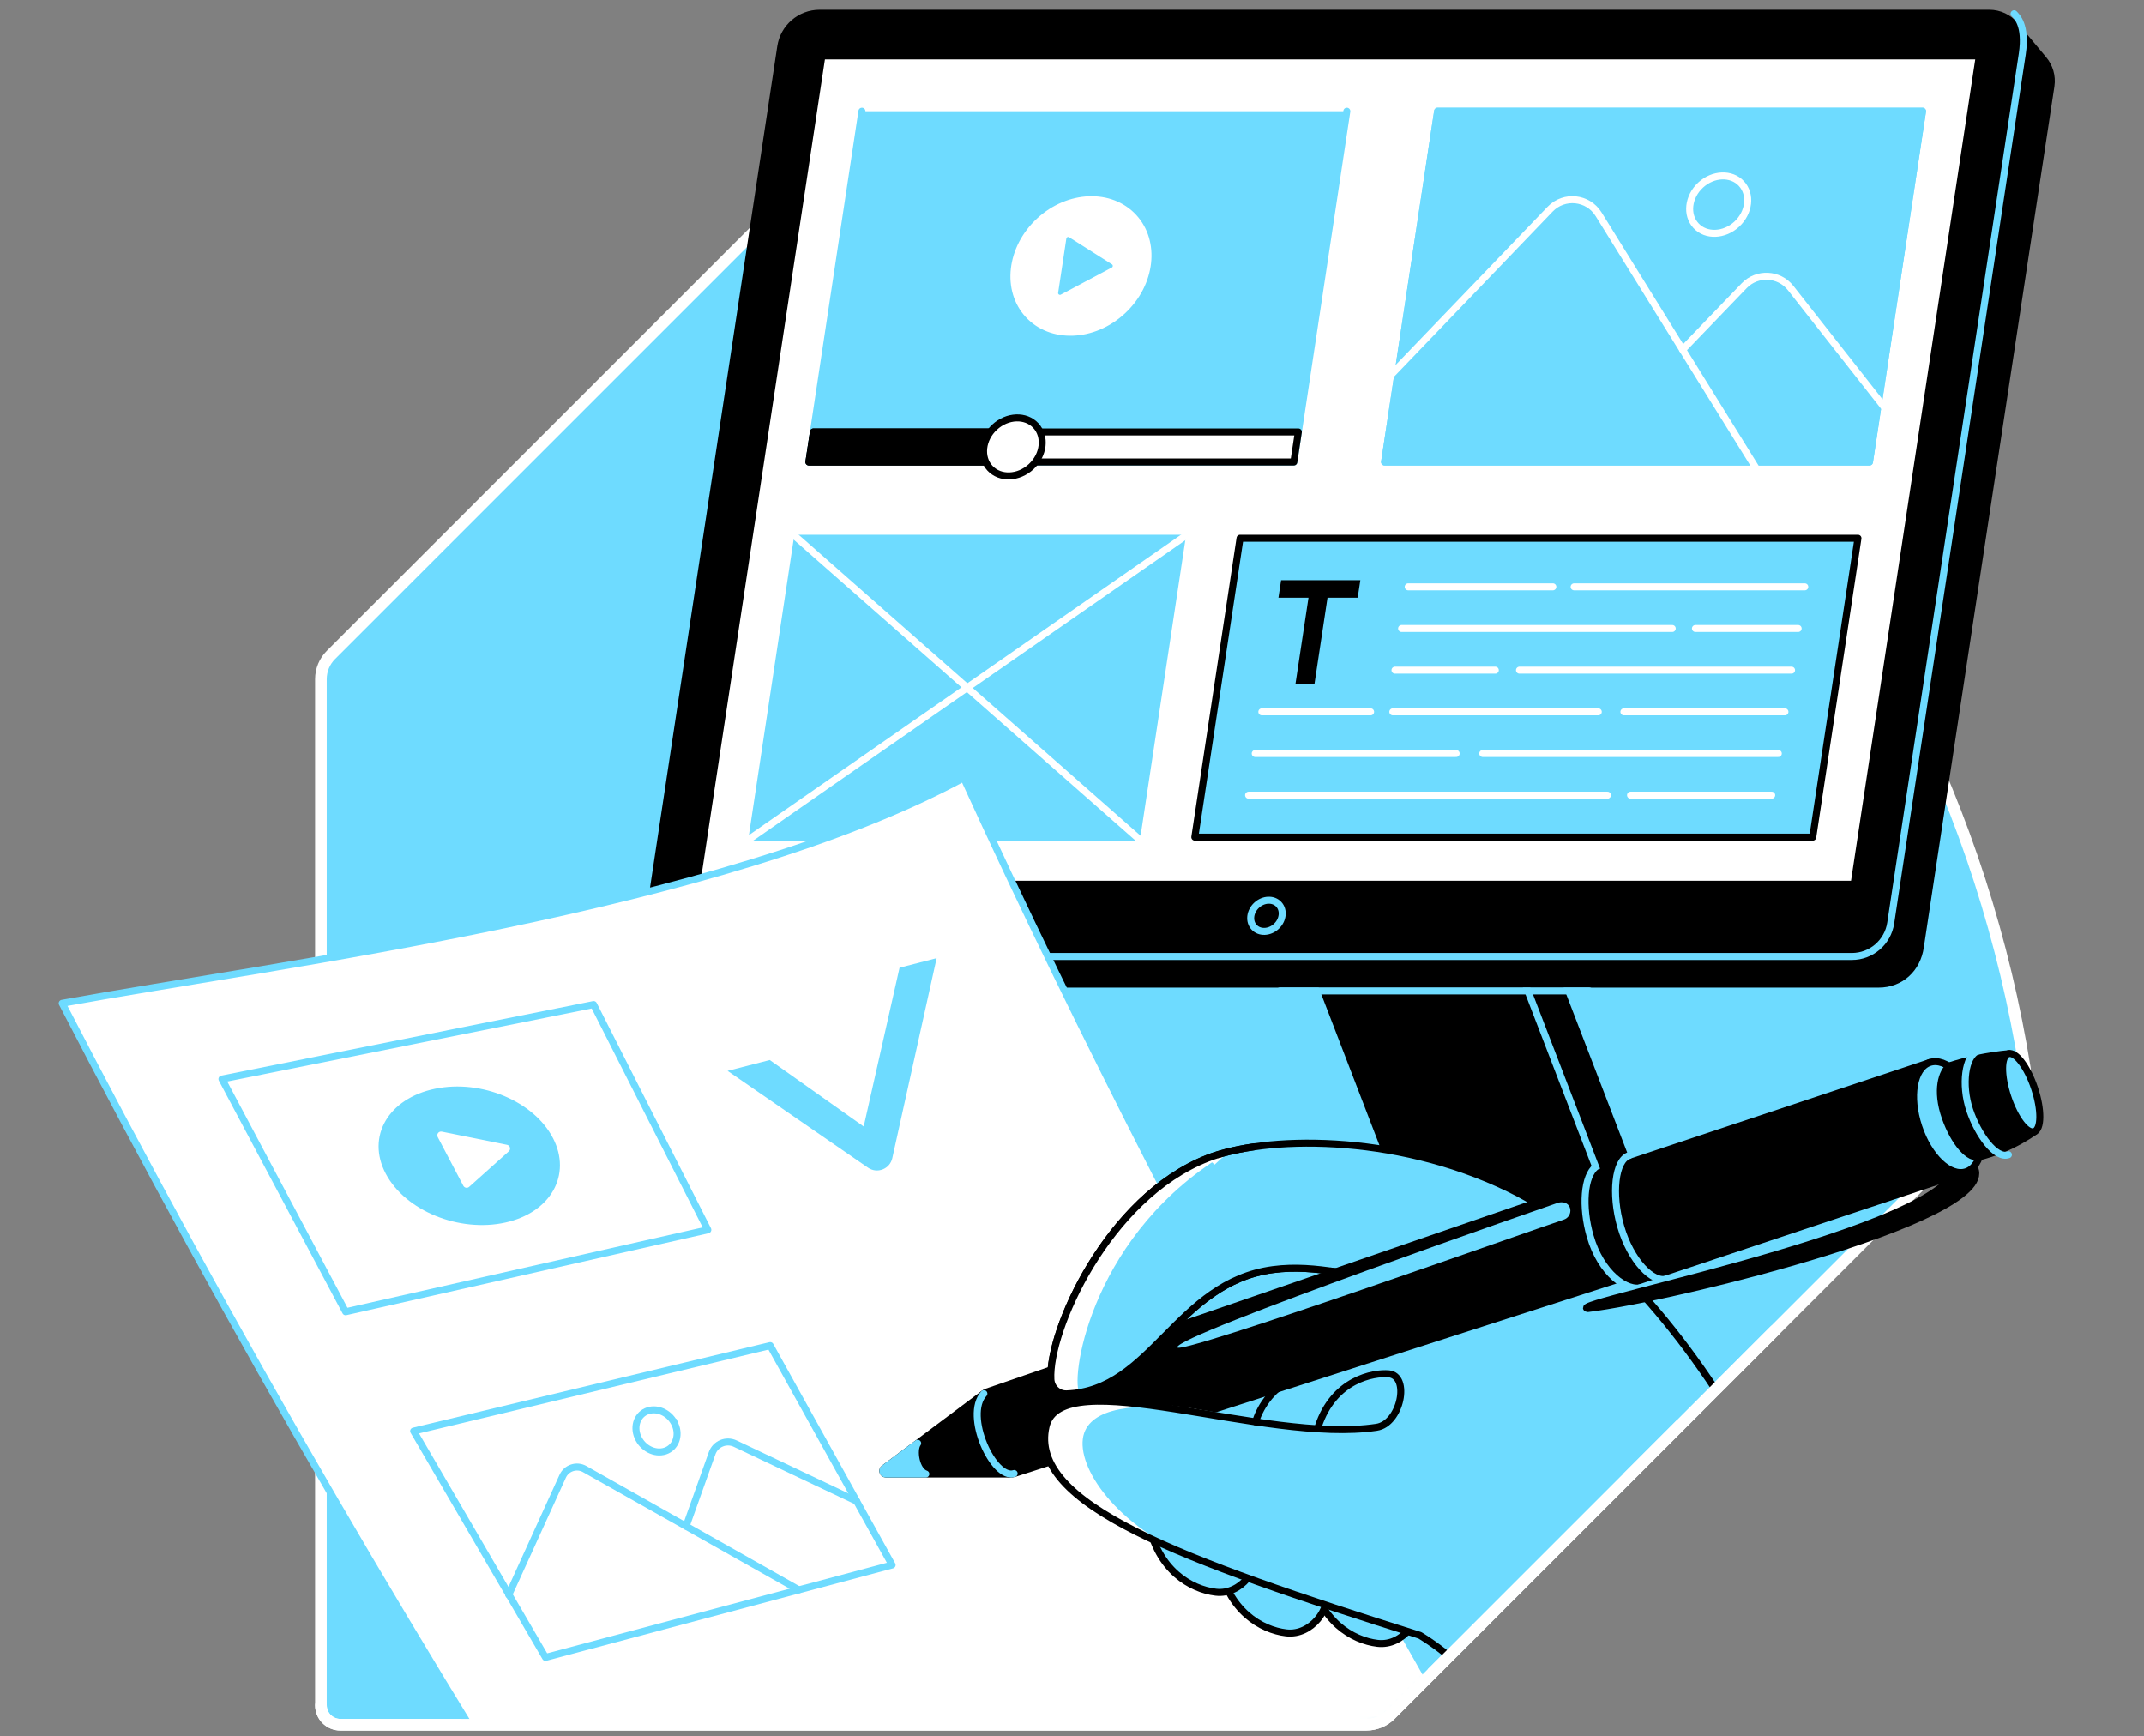 <svg width="368" height="298" viewBox="0 0 368 298" fill="none" xmlns="http://www.w3.org/2000/svg">
<rect x="0" y="0" width="368" height="298" fill="#808080" stroke="none"/>
<g clip-path="url(#clip0_9036_108)">
<path d="M164.745 4.461L56.809 112.394C55.699 113.496 55.081 114.998 55.081 116.56V292.658C55.084 294.506 56.576 295.997 58.42 295.997H234.518C236.08 295.997 237.578 295.375 238.684 294.269L346.621 186.336C347.384 185.573 347.737 184.492 347.564 183.428C340.575 139.823 320.273 97.981 286.681 64.393C253.09 30.805 211.251 10.499 167.646 3.507C166.583 3.337 165.502 3.694 164.738 4.457" fill="#6EDBFF"/>
<path d="M164.745 4.461L56.809 112.394C55.699 113.496 55.081 114.998 55.081 116.56V292.658C55.084 294.506 56.576 295.997 58.42 295.997H234.518C236.08 295.997 237.578 295.375 238.684 294.269L346.621 186.336C347.384 185.573 347.737 184.492 347.564 183.428C340.575 139.823 320.273 97.981 286.681 64.393C253.09 30.805 211.251 10.499 167.646 3.507C166.583 3.337 165.502 3.694 164.738 4.457" stroke="white" stroke-width="2" stroke-linecap="round" stroke-linejoin="round"/>
<mask id="mask0_9036_108" style="mask-type:luminance" maskUnits="userSpaceOnUse" x="-5" y="-29" width="365" height="325">
<path d="M134.659 -5.755L56.809 112.397C55.699 113.499 55.081 115.001 55.081 116.563V149.758L-5 167.195L55.084 263.009V292.661C55.084 294.509 56.576 296 58.42 296H234.518C236.08 296 237.578 295.378 238.684 294.272L315.98 216.98L359.574 200.896C360.337 200.133 359.779 -7.126 359.606 -8.189C352.617 -51.794 329.83 18.498 296.239 -15.09C262.647 -48.678 161.806 -10.981 161.042 -10.217" fill="white"/>
</mask>
<g mask="url(#mask0_9036_108)">
<path d="M282.611 208.088H241.857L223.618 160.727H264.372L282.611 208.088Z" fill="black" stroke="black" stroke-width="1.2" stroke-linecap="round" stroke-linejoin="round"/>
<path d="M276.897 208.088L258.658 160.727" stroke="#6EDBFF" stroke-width="1.2" stroke-linecap="round" stroke-linejoin="round"/>
<path d="M350.744 10.195C350.72 10.166 350.698 10.138 350.674 10.11L345.992 4.513L341.42 8.135H145.57C142.231 8.135 139.397 10.573 138.895 13.873L116.282 163.387C115.756 166.874 118.66 168.895 122.186 168.895H322.47C326.212 168.895 329.085 166.294 329.618 162.482L352.027 14.76C352.285 13.043 351.762 11.414 350.744 10.198V10.195Z" fill="black" stroke="black" stroke-width="1.2" stroke-linecap="round" stroke-linejoin="round"/>
<path d="M317.852 164.153H117.095C113.568 164.153 110.869 161.015 111.395 157.528L134.009 8.015C134.507 4.714 137.344 2.276 140.683 2.276H341.441C344.967 2.276 347.667 5.414 347.14 8.901L324.527 158.415C324.029 161.715 321.191 164.153 317.852 164.153Z" fill="black" stroke="black" stroke-width="1.2" stroke-linecap="round" stroke-linejoin="round"/>
<path d="M317.715 151.158H120.271L141.591 10.195H339.035L317.715 151.158Z" fill="white"/>
<path d="M222.074 79.286H138.839L147.944 19.084H231.176L222.074 79.286Z" fill="#6EDBFF"/>
<path d="M320.884 79.286H237.652L246.758 19.084H329.989L320.884 79.286Z" fill="#6EDBFF" stroke="#6EDBFF" stroke-width="1.2" stroke-linecap="round" stroke-linejoin="round"/>
<path d="M195.136 143.67H129.101L136.86 92.37H202.895L195.136 143.67Z" fill="#6EDBFF"/>
<path d="M311.146 143.67H205.082L212.842 92.37H318.905L311.146 143.67Z" fill="#6EDBFF" stroke="black" stroke-width="1.2" stroke-linecap="round" stroke-linejoin="round"/>
<path d="M219.062 158.99C220.232 157.906 220.424 156.213 219.493 155.209C218.561 154.204 216.858 154.269 215.689 155.353C214.52 156.437 214.328 158.13 215.259 159.134C216.191 160.139 217.893 160.074 219.062 158.99Z" stroke="#6EDBFF" stroke-width="1.2" stroke-linecap="round" stroke-linejoin="round"/>
<path d="M193.087 53.788C198.315 48.939 199.174 41.364 195.005 36.868C190.836 32.373 183.218 32.658 177.989 37.507C172.761 42.355 171.902 49.93 176.071 54.426C180.24 58.922 187.858 58.636 193.087 53.788Z" fill="white"/>
<path d="M190.868 45.373L183.501 40.712C183.313 40.592 183.066 40.705 183.031 40.928L181.621 50.249C181.582 50.5 181.847 50.684 182.07 50.567L190.846 45.906C191.055 45.797 191.065 45.5 190.868 45.376V45.373Z" fill="#6EDBFF"/>
<path d="M298.106 38.467C300.258 36.472 300.612 33.354 298.896 31.504C297.181 29.654 294.045 29.772 291.893 31.767C289.741 33.763 289.388 36.881 291.103 38.731C292.819 40.581 295.954 40.463 298.106 38.467Z" stroke="white" stroke-width="1.2" stroke-miterlimit="10"/>
<path d="M224.593 102.577H219.434L219.89 99.574H233.494L233.038 102.577H227.858L225.628 117.315H222.364L224.593 102.577Z" fill="black"/>
<path d="M291.01 107.862H308.638" stroke="white" stroke-width="1.2" stroke-linecap="round" stroke-linejoin="round"/>
<path d="M240.575 107.862H287.027" stroke="white" stroke-width="1.2" stroke-linecap="round" stroke-linejoin="round"/>
<path d="M260.807 115.015H307.503" stroke="white" stroke-width="1.2" stroke-linecap="round" stroke-linejoin="round"/>
<path d="M239.44 115.015H256.658" stroke="white" stroke-width="1.2" stroke-linecap="round" stroke-linejoin="round"/>
<path d="M270.184 100.712H309.775" stroke="white" stroke-width="1.2" stroke-linecap="round" stroke-linejoin="round"/>
<path d="M241.709 100.712H266.534" stroke="white" stroke-width="1.2" stroke-linecap="round" stroke-linejoin="round"/>
<path d="M278.731 122.167H306.369" stroke="white" stroke-width="1.2" stroke-linecap="round" stroke-linejoin="round"/>
<path d="M239.07 122.167H274.332" stroke="white" stroke-width="1.2" stroke-linecap="round" stroke-linejoin="round"/>
<path d="M216.58 122.167H235.253" stroke="white" stroke-width="1.2" stroke-linecap="round" stroke-linejoin="round"/>
<path d="M254.503 129.317H305.231" stroke="white" stroke-width="1.2" stroke-linecap="round" stroke-linejoin="round"/>
<path d="M215.446 129.317H249.938" stroke="white" stroke-width="1.2" stroke-linecap="round" stroke-linejoin="round"/>
<path d="M279.869 136.469H304.097" stroke="white" stroke-width="1.2" stroke-linecap="round" stroke-linejoin="round"/>
<path d="M214.308 136.469H275.908" stroke="white" stroke-width="1.2" stroke-linecap="round" stroke-linejoin="round"/>
<path d="M231.176 19.084L222.074 79.286H138.839L147.944 19.084" stroke="#6EDBFF" stroke-width="1.2" stroke-linecap="round" stroke-linejoin="round"/>
<path d="M345.699 2.364C346.119 2.802 347.84 4.255 347.112 9.222C339.66 58.492 331.979 109.142 324.527 158.414C324.029 161.715 321.191 164.153 317.852 164.153H117.095" stroke="#6EDBFF" stroke-width="1.2" stroke-linecap="round" stroke-linejoin="round"/>
<path d="M195.136 143.67H129.101L136.86 92.37H202.895L195.136 143.67Z" stroke="#6EDBFF" stroke-width="1.2" stroke-linecap="round" stroke-linejoin="round"/>
<path d="M320.884 79.286H237.652L246.758 19.084H329.989L320.884 79.286Z" stroke="#6EDBFF" stroke-width="1.2" stroke-linecap="round" stroke-linejoin="round"/>
<path d="M222.074 79.286H138.839L139.62 74.131H222.851L222.074 79.286Z" fill="white" stroke="black" stroke-width="1.2" stroke-linecap="round" stroke-linejoin="round"/>
<path d="M173.462 79.286H138.839L139.62 74.131H174.243L173.462 79.286Z" fill="black" stroke="black" stroke-width="1.2" stroke-linecap="round" stroke-linejoin="round"/>
<path d="M176.993 80.082C179.168 78.065 179.525 74.914 177.791 73.044C176.057 71.174 172.888 71.293 170.713 73.31C168.538 75.326 168.18 78.478 169.915 80.348C171.649 82.218 174.818 82.099 176.993 80.082Z" fill="white" stroke="black" stroke-width="1.2" stroke-miterlimit="10"/>
<path d="M238.253 64.859L266.071 35.893C268.463 33.402 272.562 33.833 274.385 36.769L301.836 81.028" stroke="white" stroke-width="1.2" stroke-linecap="round" stroke-linejoin="round"/>
<path d="M288.805 60.015L299.377 49.033C301.603 46.719 305.362 46.906 307.348 49.433L323.559 70.053" stroke="white" stroke-width="1.2" stroke-linecap="round" stroke-linejoin="round"/>
<path d="M203.916 91.659L127.663 144.669" stroke="white" stroke-width="1.2" stroke-linecap="round" stroke-linejoin="round"/>
<path d="M136.185 91.776L195.892 144.338" stroke="white" stroke-width="1.2" stroke-linecap="round" stroke-linejoin="round"/>
<path d="M165.413 133.497C123.967 155.976 48.233 165.35 10.677 172.184C24.835 199.571 40.262 227.876 57.12 256.875C73.536 285.113 90.884 313.341 109.169 341.516C156.255 327.149 203.58 312.765 251.153 298.374C242.09 282.675 232.865 266.206 223.749 249.437C222.904 247.882 200.764 244.519 200.492 244.013C194.556 233.01 208.591 221.149 202.856 210.065C201.365 207.185 199.881 204.306 198.411 201.429C186.483 178.123 175.247 155.072 165.413 133.49V133.497Z" fill="white" stroke="#6EDBFF" stroke-width="1.2" stroke-linecap="round" stroke-linejoin="round"/>
<path d="M101.887 172.399L38.096 185.183L59.328 225.124L121.494 211.061L101.887 172.399Z" stroke="#6EDBFF" stroke-width="1.2" stroke-linecap="round" stroke-linejoin="round"/>
<path d="M132.2 230.931L70.995 245.605L93.63 284.443L153.124 268.586L132.2 230.931Z" stroke="#6EDBFF" stroke-width="1.2" stroke-linecap="round" stroke-linejoin="round"/>
<path d="M94.916 195.322C98.17 201.611 94.556 208.088 86.729 209.815C78.836 211.557 69.6 207.823 66.215 201.441C62.823 195.042 66.674 188.495 74.695 186.845C82.648 185.209 91.648 189.018 94.913 195.322H94.916Z" fill="#6EDBFF"/>
<path d="M87.033 196.476C83.299 195.72 79.564 194.967 75.829 194.211C75.296 194.105 74.875 194.66 75.129 195.144C76.585 197.932 78.052 200.719 79.525 203.507C79.723 203.878 80.214 203.966 80.525 203.687C82.79 201.656 85.058 199.62 87.334 197.589C87.729 197.235 87.553 196.582 87.033 196.476Z" fill="white"/>
<path d="M87.312 273.715L96.584 253.349C97.237 251.914 98.98 251.346 100.354 252.119L137.108 272.849" stroke="#6EDBFF" stroke-width="1.2" stroke-linecap="round" stroke-linejoin="round"/>
<path d="M115.901 244.525C116.703 246.43 115.932 248.447 114.166 249.03C112.395 249.613 110.293 248.539 109.477 246.624C108.661 244.705 109.452 242.684 111.233 242.108C113.01 241.536 115.095 242.621 115.897 244.529L115.901 244.525Z" stroke="#6EDBFF" stroke-width="1.2" stroke-miterlimit="10"/>
<path d="M154.403 166.079L148.248 193.332L132.122 181.919L124.886 183.781L148.994 200.402C150.57 201.487 152.743 200.636 153.156 198.766L160.767 164.44L154.4 166.079H154.403Z" fill="#6EDBFF"/>
<path d="M117.759 261.938L122.232 249.391C122.805 247.78 124.646 247.021 126.19 247.752L147.036 257.628" stroke="#6EDBFF" stroke-width="1.2" stroke-linecap="round" stroke-linejoin="round"/>
<path d="M224.904 270.02C226.47 278.238 232.19 281.531 236.441 282.033C240.886 282.56 244.147 277.599 243.175 275.196C242.108 272.271 239.836 271.037 238.769 268.112C234.148 268.748 229.526 269.384 224.904 270.02Z" fill="#6EDBFF" stroke="black" stroke-width="1.2" stroke-linecap="round" stroke-linejoin="round"/>
<path d="M209.22 268.221C210.785 276.439 216.506 279.732 220.756 280.234C225.201 280.76 228.463 275.8 227.491 273.397C226.424 270.471 224.152 269.238 223.085 266.312C218.463 266.949 213.842 267.585 209.22 268.221Z" fill="#6EDBFF" stroke="black" stroke-width="1.2" stroke-linecap="round" stroke-linejoin="round"/>
<path d="M197.132 261.242C198.698 269.46 204.418 272.753 208.669 273.255C213.114 273.781 216.375 268.821 215.403 266.418C214.336 263.492 212.064 262.259 210.997 259.333C206.376 259.969 201.754 260.606 197.132 261.242Z" fill="#6EDBFF" stroke="black" stroke-width="1.2" stroke-linecap="round" stroke-linejoin="round"/>
<path d="M301.122 249.437C289.996 229.431 274.926 211.683 259.029 203.981C239.016 194.285 216.806 195.02 207.252 198.787C190.062 205.56 179.939 228.364 180.374 236.724C180.448 238.148 181.635 239.268 183.062 239.219C197.712 238.699 201.881 220.114 218.467 217.891C222.336 217.372 225.975 217.768 229.243 218.259" fill="#6EDBFF"/>
<path d="M210.997 197.63C209.601 197.97 208.344 198.358 207.255 198.786C190.066 205.559 179.942 228.363 180.377 236.723C180.427 237.699 181.006 238.518 181.819 238.932C188.924 239.122 192.345 213.205 210.997 197.63Z" fill="white"/>
<path d="M301.122 249.437C289.996 229.431 274.926 211.683 259.029 203.981C239.016 194.285 216.806 195.02 207.252 198.787C190.062 205.56 179.939 228.364 180.374 236.724C180.448 238.148 181.635 239.268 183.062 239.219C197.712 238.699 201.881 220.114 218.467 217.891C222.336 217.372 225.975 217.768 229.243 218.259" stroke="black" stroke-width="1.2" stroke-linecap="round" stroke-linejoin="round"/>
<path d="M276.368 205.92L274.562 202.645L169.406 238.883C167.625 239.476 167.222 243.091 168.512 246.96C169.798 250.825 172.289 253.482 174.07 252.889L279.957 218.845L276.368 205.923V205.92Z" fill="black" stroke="black" stroke-width="1.2" stroke-linecap="round" stroke-linejoin="round"/>
<path d="M331.23 182.356L274.138 201.369C271.753 202.164 271.216 207.001 272.94 212.177C274.664 217.353 277.993 220.904 280.378 220.109L337.469 201.096L331.226 182.352L331.23 182.356Z" fill="black" stroke="black" stroke-width="1.2" stroke-linecap="round" stroke-linejoin="round"/>
<path d="M273.947 200.199C271.869 201.831 271.46 207.018 272.944 212.177C274.763 218.512 279.304 221.823 281.901 220.925" stroke="#6EDBFF" stroke-width="1.2" stroke-miterlimit="10"/>
<path d="M279.607 198.324C277.222 199.119 276.558 204.875 278.187 210.503C279.901 216.422 283.731 220.28 286.116 219.488" stroke="#6EDBFF" stroke-width="1.2" stroke-linecap="round" stroke-linejoin="round"/>
<path d="M168.872 239.179L151.743 252.005C151.333 252.313 151.548 252.966 152.061 252.966H173.19L168.869 239.179H168.872Z" fill="black" stroke="black" stroke-width="1.2" stroke-linecap="round" stroke-linejoin="round"/>
<path d="M272.534 224.572C287.095 222.848 346.459 208.347 338.378 199.676L335.41 198.076C342.565 209.517 267.608 223.816 272.534 224.572Z" fill="black" stroke="black" stroke-width="1.2" stroke-linecap="round" stroke-linejoin="round"/>
<path d="M337.479 201.091C340.247 200.169 341.093 195.225 339.369 190.048C337.645 184.872 334.004 181.423 331.236 182.345C328.468 183.266 327.622 188.21 329.346 193.387C331.07 198.563 334.711 202.013 337.479 201.091Z" fill="#6EDBFF" stroke="black" stroke-width="1.2" stroke-linecap="round" stroke-linejoin="round"/>
<path d="M344.868 180.822C343.233 180.964 341.24 181.25 339.272 181.667C337.583 182.024 336.046 182.451 334.671 182.9C333.336 183.868 332.219 187.059 333.901 191.825C335.413 196.108 338.007 199.125 339.865 198.507C341.01 198.213 342.279 197.811 343.628 197.256C345.883 196.327 347.893 195.15 349.32 194.147C347.836 189.691 346.352 185.278 344.868 180.822Z" fill="black" stroke="black" stroke-width="1.2" stroke-linecap="round" stroke-linejoin="round"/>
<path d="M349.153 194.213C350.416 193.792 350.443 190.458 349.213 186.767C347.983 183.075 345.963 180.423 344.7 180.844C343.438 181.264 343.411 184.598 344.64 188.29C345.87 191.981 347.89 194.633 349.153 194.213Z" fill="#6EDBFF" stroke="black" stroke-width="1.2" stroke-linecap="round" stroke-linejoin="round"/>
<path d="M344.731 198.178C342.597 198.945 339.512 194.797 338.077 190.489C336.643 186.179 337.29 181.168 339.463 180.377" stroke="#6EDBFF" stroke-width="1.2" stroke-linecap="round" stroke-linejoin="round"/>
<path d="M168.873 239.179C165.42 242.925 170.558 254.037 174.07 252.882" stroke="#6EDBFF" stroke-width="1.2" stroke-linecap="round" stroke-linejoin="round"/>
<path d="M157.509 247.691L151.746 252.006C151.336 252.313 151.552 252.967 152.064 252.967H158.912C157.251 252.426 156.644 248.868 157.509 247.691Z" fill="#6EDBFF" stroke="#6EDBFF" stroke-width="1.2" stroke-linecap="round" stroke-linejoin="round"/>
<path d="M207.252 198.786C190.062 205.56 179.939 228.364 180.374 236.724C180.448 238.148 181.635 239.268 183.062 239.218C197.712 238.699 201.881 220.113 218.467 217.891C222.336 217.372 225.975 217.767 229.243 218.258" fill="#6EDBFF"/>
<path d="M210.997 197.631C209.601 197.97 208.344 198.359 207.255 198.786C190.066 205.56 179.942 228.364 180.377 236.724C180.427 237.699 181.006 238.519 181.819 238.932C183.412 239.487 185.232 238.999 185.232 238.999C183.751 235.918 187.575 211.298 210.997 197.631Z" fill="white"/>
<path d="M215.23 196.822C212.064 197.278 209.354 197.96 207.255 198.786C190.065 205.56 179.942 228.364 180.377 236.724C180.451 238.148 181.638 239.268 183.066 239.218C197.715 238.699 201.884 220.114 218.47 217.891C222.339 217.372 225.978 217.767 229.247 218.259" stroke="black" stroke-width="1.2" stroke-linecap="round" stroke-linejoin="round"/>
<path d="M246.083 241.692C232.953 252.967 182.649 231.332 179.55 244.809C176.494 258.105 202.418 267.662 243.723 280.658C245.769 281.909 248.122 283.587 250.511 285.82C254.362 289.424 256.878 293.148 258.478 296C275.247 285.103 292.017 274.206 308.782 263.313" fill="#6EDBFF"/>
<path d="M179.55 244.808C177.709 252.815 186.702 258.751 202.588 266.326C189.952 260.298 184.03 250.207 186.281 245.469C188.281 241.261 196.231 240.614 207.411 242.165C206.319 242.013 181.292 237.233 179.55 244.808Z" fill="white"/>
<path d="M226.258 244.844C228.929 236.724 235.769 235.54 238.384 235.777C242.055 236.109 240.465 244.321 236.271 244.95C217 247.843 182.108 233.685 179.55 244.808C176.494 258.104 202.418 267.662 243.723 280.658C245.769 281.908 248.122 283.587 250.511 285.82C254.362 289.424 256.878 293.148 258.478 295.999" stroke="black" stroke-width="1.2" stroke-linecap="round" stroke-linejoin="round"/>
</g>
<path d="M219.692 170.061H272.777" stroke="#6EDBFF" stroke-width="1.2" stroke-linecap="round" stroke-linejoin="round"/>
<path d="M220.403 237.414C219.611 237.958 218.516 238.838 217.498 240.173C216.378 241.639 215.802 243.06 215.498 244.021" stroke="black" stroke-width="1.2" stroke-linecap="round" stroke-linejoin="round"/>
<path d="M267.52 206.38C267.52 206.38 201.658 229.17 202.075 231.237C202.368 232.696 264.057 210.719 268.378 209.327C270.191 208.744 269.884 205.913 267.52 206.38Z" fill="#6EDBFF"/>
<path d="M55.088 292.66C55.088 294.508 56.576 295.999 58.424 295.999H234.522C236.084 295.999 237.582 295.377 238.688 294.271L304.606 228.357" stroke="white" stroke-width="2" stroke-linecap="round" stroke-linejoin="round"/>
</g>
<defs>
<clipPath id="clip0_9036_108">
<rect width="368" height="297.99" fill="white"/>
</clipPath>
</defs>
</svg>
